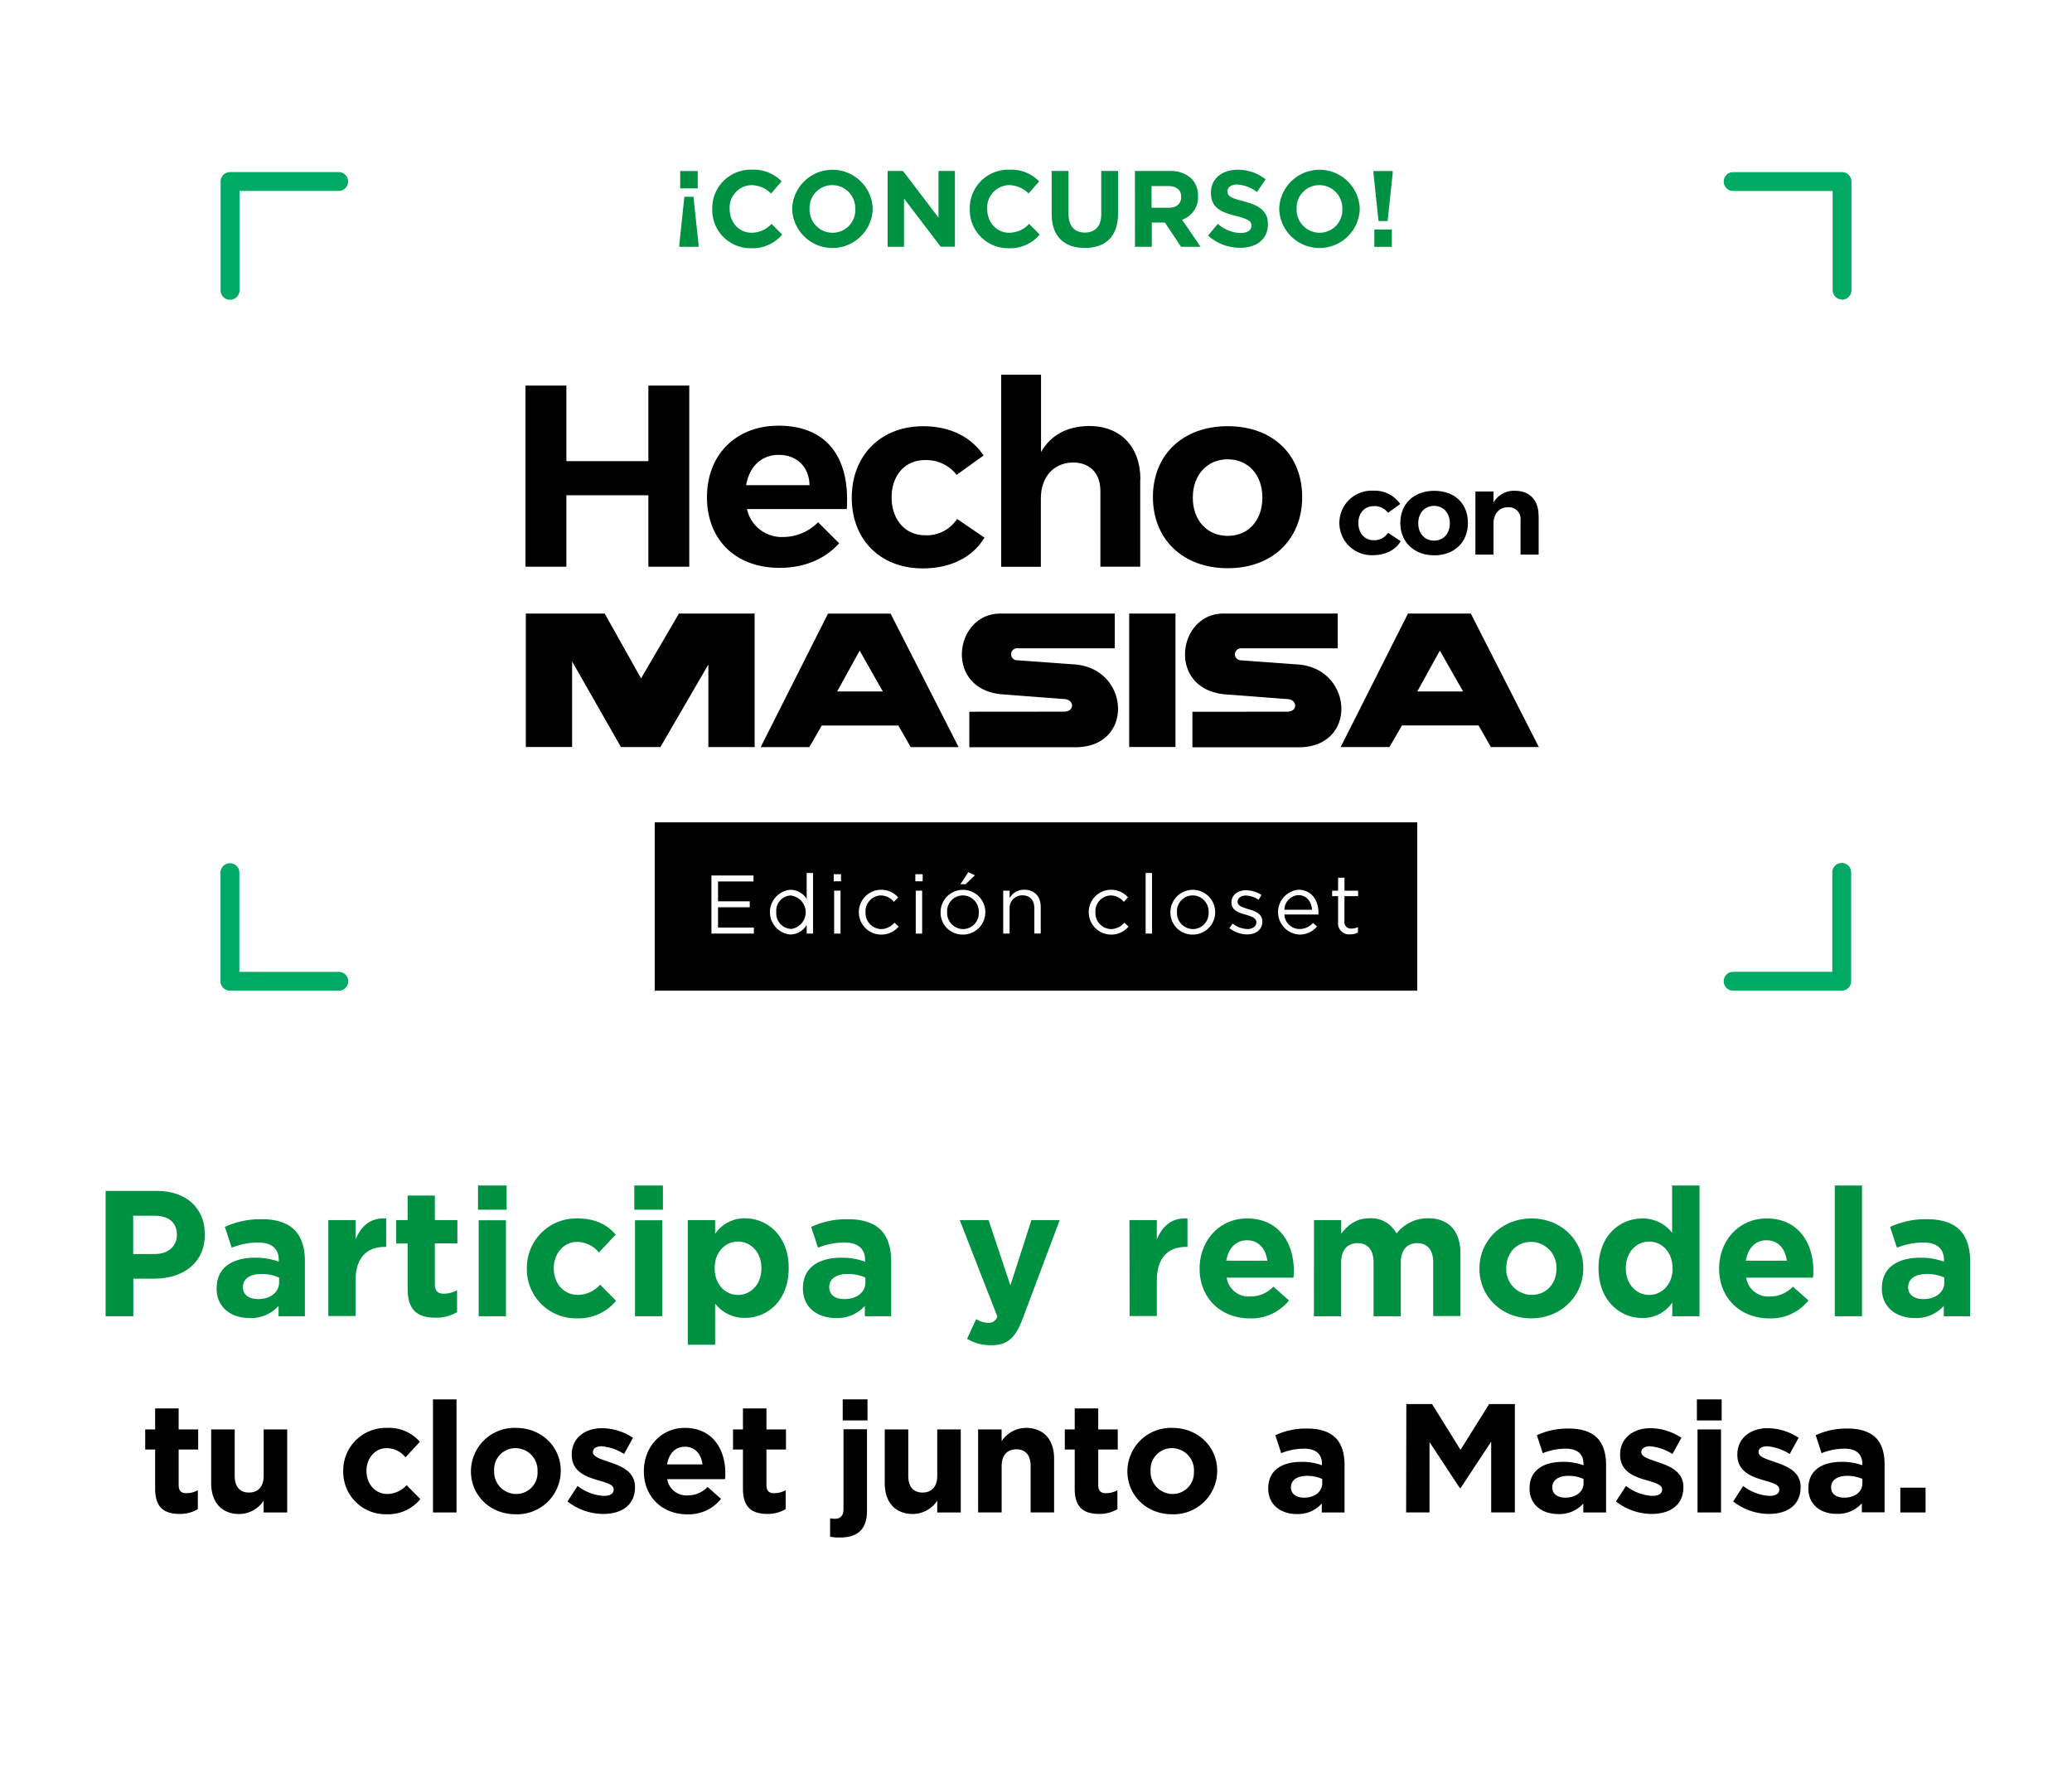 <svg xmlns="http://www.w3.org/2000/svg" viewBox="0 0 492.55 422.63"><defs><style>.cls-1{fill:#fff;}.cls-2{fill-rule:evenodd;}.cls-3{fill:#009042;}.cls-4{fill:#00a964;}</style></defs><title>Recurso 3</title><g id="Capa_2" data-name="Capa 2"><g id="Capa_1-2" data-name="Capa 1"><rect class="cls-1" width="492.55" height="422.63"/><polygon points="134.64 91.65 134.64 109.61 154.13 109.61 154.13 91.65 163.85 91.65 163.85 134.7 154.13 134.7 154.13 117.72 134.64 117.72 134.64 134.7 124.92 134.7 124.92 91.65 134.64 91.65"/><path d="M201.31,121H177.57a8.45,8.45,0,0,0,8.55,6.64,11.73,11.73,0,0,0,8.36-3.51l5,5c-3.32,3.69-8.18,5.84-14.14,5.84-10.58,0-17.28-6.77-17.28-16.79,0-10.21,7-17,17-17,11.62,0,17,7.69,16.24,19.74m-8.86-5.6c-.12-4.37-3-7.2-7.32-7.2-4.18,0-7,2.83-7.75,7.2Z"/><path d="M219.82,109.36c-4.61,0-7.87,3.57-7.87,8.86s3.26,9,7.87,9a8.58,8.58,0,0,0,7.69-3.87l6.52,4.43c-2.77,4.61-7.93,7.32-14.7,7.32-10,0-16.85-6.77-16.85-16.79s6.83-17,17-17c6.33,0,11.38,2.52,14.33,6.95l-6.4,4.61a9.13,9.13,0,0,0-7.56-3.51"/><path d="M271.05,113.91V134.7h-9.47v-18c0-4.18-2.46-6.77-6.52-6.77-4.74.06-7.63,3.63-7.63,8.49v16.3H238V89.07h9.47v18.39c2.34-4.12,6.27-6.15,11.44-6.21,7.44,0,12.18,4.92,12.18,12.67"/><path d="M309.55,118.15c0,10.09-7.13,16.91-17.71,16.91s-17.77-6.83-17.77-16.91,7.13-16.85,17.77-16.85,17.71,6.7,17.71,16.85m-26,.12c0,5.41,3.38,9.1,8.3,9.1s8.24-3.69,8.24-9.1-3.38-9.1-8.24-9.1-8.3,3.69-8.3,9.1"/><path class="cls-2" d="M204.36,154.65l5.51,9.71H199Zm-9,17.79h18.19l2.94,5.14h11.39l-16.17-31.73H196.83l-16,31.73h11.57ZM136,157.21v20.35h-11V145.84h18.75l8.64,15.41,9-15.41h18v31.73h-11V157.95l-11.4,19.62h-9.38Zm116.9,11.94h0c2.75,0,2.43-3,0-3L237.78,165c-13.42-1.55-10.85-19.16,0-19.16H265v8.25H241.91a1.43,1.43,0,1,0,0,2.85l13.74,1c13,1.15,14,19.67,0,19.67H230.42v-8.44Zm89.38-14.51,5.52,9.71H336.91Zm-9,17.79h18.2l2.94,5.14h11.39l-16.17-31.73H334.7l-16,31.73h11.59Zm-27.34-3.27h0c2.76,0,2.43-3,0-3L290.82,165c-13.42-1.56-10.84-19.17,0-19.17H318v8.26H295a1.43,1.43,0,1,0,0,2.86l13.74,1c13,1.15,14,19.67,0,19.67H283.46v-8.44Zm-37.51,8.4h11V145.84h-11Z"/><path d="M326.49,120.32c-2.1,0-3.58,1.62-3.58,4s1.48,4.08,3.58,4.08a3.9,3.9,0,0,0,3.49-1.76l3,2c-1.26,2.09-3.6,3.32-6.67,3.32a7.67,7.67,0,1,1,.05-15.33,7.48,7.48,0,0,1,6.51,3.16l-2.9,2.09a4.14,4.14,0,0,0-3.43-1.59"/><path d="M348.95,124.31c0,4.58-3.24,7.68-8,7.68s-8.07-3.1-8.07-7.68,3.24-7.65,8.07-7.65,8,3,8,7.65m-11.81.06c0,2.46,1.54,4.13,3.77,4.13s3.74-1.68,3.74-4.13-1.54-4.13-3.74-4.13-3.77,1.68-3.77,4.13"/><path d="M365.76,122.38v9.44h-4.3v-8.18a2.79,2.79,0,0,0-3-3.07c-2.15,0-3.43,1.65-3.43,3.85v7.4h-4.3v-15h4.3v2.63a5.61,5.61,0,0,1,5.2-2.79c3.35,0,5.5,2.23,5.5,5.75"/><path class="cls-3" d="M161.48,58.15l1.21-11.38h2.16l1.21,11.38v.51h-4.58Zm.21-17.5h4.17v4.12h-4.17Z"/><path class="cls-3" d="M169.31,49.7v-.05a9.16,9.16,0,0,1,9.4-9.32,9.3,9.3,0,0,1,7.1,2.78L183.29,46a6.65,6.65,0,0,0-4.61-2,5.34,5.34,0,0,0-5.23,5.61v.05c0,3.09,2.14,5.66,5.23,5.66a6.5,6.5,0,0,0,4.74-2.11l2.52,2.55A9.21,9.21,0,0,1,178.55,59,9.1,9.1,0,0,1,169.31,49.7Z"/><path class="cls-3" d="M188.31,49.7v-.05a9.58,9.58,0,0,1,19.15-.05v.05a9.58,9.58,0,0,1-19.15.05Zm15,0v-.05A5.47,5.47,0,0,0,197.86,44a5.39,5.39,0,0,0-5.41,5.61v.05a5.47,5.47,0,0,0,5.46,5.66A5.39,5.39,0,0,0,203.32,49.7Z"/><path class="cls-3" d="M211,40.64h3.66l8.44,11.09V40.64H227v18h-3.37L214.9,47.2V58.66H211Z"/><path class="cls-3" d="M230.53,49.7v-.05a9.16,9.16,0,0,1,9.4-9.32,9.3,9.3,0,0,1,7.1,2.78L244.51,46a6.65,6.65,0,0,0-4.61-2,5.34,5.34,0,0,0-5.23,5.61v.05c0,3.09,2.14,5.66,5.23,5.66a6.5,6.5,0,0,0,4.74-2.11l2.52,2.55A9.21,9.21,0,0,1,239.77,59,9.1,9.1,0,0,1,230.53,49.7Z"/><path class="cls-3" d="M250,50.94V40.64h4V50.83c0,2.93,1.47,4.45,3.89,4.45s3.89-1.47,3.89-4.32V40.64h4V50.81c0,5.46-3.06,8.13-7.9,8.13S250,56.24,250,50.94Z"/><path class="cls-3" d="M269.79,40.64H278a7.18,7.18,0,0,1,5.25,1.83,5.66,5.66,0,0,1,1.54,4.12v.05A5.6,5.6,0,0,1,281,52.22l4.4,6.44h-4.63l-3.86-5.77h-3.11v5.77h-4Zm8,8.75c1.93,0,3-1,3-2.55v-.05c0-1.7-1.18-2.57-3.11-2.57h-3.94v5.17Z"/><path class="cls-3" d="M287.17,56l2.34-2.81a8.27,8.27,0,0,0,5.38,2.19c1.62,0,2.6-.64,2.6-1.7v-.05c0-1-.62-1.52-3.63-2.29-3.63-.93-6-1.93-6-5.51v-.05c0-3.27,2.63-5.43,6.31-5.43a10.43,10.43,0,0,1,6.69,2.29l-2.06,3a8.45,8.45,0,0,0-4.68-1.78c-1.52,0-2.32.7-2.32,1.57v.05c0,1.18.77,1.57,3.89,2.37,3.66,1,5.71,2.27,5.71,5.41v.05c0,3.58-2.73,5.59-6.62,5.59A11.47,11.47,0,0,1,287.17,56Z"/><path class="cls-3" d="M304.09,49.7v-.05a9.58,9.58,0,0,1,19.15-.05v.05a9.58,9.58,0,0,1-19.15.05Zm15,0v-.05A5.47,5.47,0,0,0,313.64,44a5.39,5.39,0,0,0-5.41,5.61v.05a5.47,5.47,0,0,0,5.46,5.66A5.39,5.39,0,0,0,319.09,49.7Z"/><path class="cls-3" d="M326.49,41.16v-.51h4.58v.51l-1.21,11.38H327.7Zm.21,13.39h4.17v4.12h-4.17Z"/><rect x="155.64" y="195.46" width="181.27" height="40.01"/><path class="cls-1" d="M179.11,209.51h-8.42v4.72h7.54v1.42h-7.54v4.83h8.52v1.42H169.12V208.09h10Z"/><path class="cls-1" d="M191.76,221.9v-2.05a4.59,4.59,0,0,1-3.91,2.27,5.34,5.34,0,0,1,0-10.63,4.6,4.6,0,0,1,3.91,2.17V207.5h1.52v14.4Zm-3.63-9.06a3.61,3.61,0,0,0-3.59,3.95,3.68,3.68,0,0,0,3.59,4,4,4,0,0,0,0-7.91Z"/><path class="cls-1" d="M198.19,209.47v-1.68h1.74v1.68Zm.1,12.43V211.7h1.52v10.2Z"/><path class="cls-1" d="M209.42,222.14a5.33,5.33,0,1,1,4.08-8.84l-1,1.07a4.12,4.12,0,0,0-3.1-1.54,3.77,3.77,0,0,0-3.65,4,3.82,3.82,0,0,0,3.75,4,4.21,4.21,0,0,0,3.12-1.52l1,.91A5.25,5.25,0,0,1,209.42,222.14Z"/><path class="cls-1" d="M217.59,209.47v-1.68h1.74v1.68Zm.1,12.43V211.7h1.52v10.2Z"/><path class="cls-1" d="M228.88,222.14a5.23,5.23,0,0,1-5.29-5.31,5.32,5.32,0,1,1,5.29,5.31Zm0-9.31a3.75,3.75,0,0,0-3.73,4,3.83,3.83,0,0,0,3.77,4,3.76,3.76,0,0,0,3.75-3.95A3.85,3.85,0,0,0,228.88,212.82Zm-.57-2.66,1.87-2.86,1.58.73-2.23,2.13Z"/><path class="cls-1" d="M240,221.9h-1.52V211.7H240v1.78a3.86,3.86,0,0,1,3.49-2c2.47,0,3.91,1.66,3.91,4.08v6.33h-1.52v-6c0-1.89-1-3.08-2.82-3.08a3,3,0,0,0-3.06,3.2Z"/><path class="cls-1" d="M264.07,222.14a5.33,5.33,0,1,1,4.08-8.84l-1,1.07a4.12,4.12,0,0,0-3.1-1.54,3.77,3.77,0,0,0-3.65,4,3.82,3.82,0,0,0,3.75,4,4.21,4.21,0,0,0,3.12-1.52l1,.91A5.25,5.25,0,0,1,264.07,222.14Z"/><path class="cls-1" d="M272.34,221.9V207.5h1.52v14.4Z"/><path class="cls-1" d="M283.52,222.14a5.23,5.23,0,0,1-5.29-5.31,5.32,5.32,0,1,1,5.29,5.31Zm0-9.31a3.75,3.75,0,0,0-3.73,4,3.83,3.83,0,0,0,3.77,4,3.76,3.76,0,0,0,3.75-3.95A3.85,3.85,0,0,0,283.52,212.82Z"/><path class="cls-1" d="M296.47,222.1a7,7,0,0,1-4.22-1.5l.77-1.08a6,6,0,0,0,3.53,1.3c1.22,0,2.11-.63,2.11-1.62v0c0-1-1.2-1.42-2.55-1.8-1.6-.45-3.37-1-3.37-2.88v0c0-1.76,1.46-2.92,3.47-2.92a7,7,0,0,1,3.67,1.12l-.69,1.14a5.76,5.76,0,0,0-3-1c-1.2,0-2,.63-2,1.48v0c0,1,1.26,1.34,2.62,1.76,1.58.47,3.27,1.08,3.27,2.92v0C300.1,221,298.5,222.1,296.47,222.1Z"/><path class="cls-1" d="M308.9,220.81a4.22,4.22,0,0,0,3.22-1.44l.95.85a5.26,5.26,0,0,1-4.2,1.91,5.34,5.34,0,0,1-.2-10.65c3,0,4.75,2.41,4.75,5.41a4.07,4.07,0,0,1,0,.47h-8.09A3.57,3.57,0,0,0,308.9,220.81Zm3-4.58c-.16-1.85-1.22-3.47-3.26-3.47a3.52,3.52,0,0,0-3.31,3.47Z"/><path class="cls-1" d="M319.6,219a1.51,1.51,0,0,0,1.72,1.7,3.2,3.2,0,0,0,1.48-.35v1.3a3.83,3.83,0,0,1-1.83.43,2.6,2.6,0,0,1-2.88-2.88V213h-1.42V211.7h1.42v-3.08h1.52v3.08h3.24V213H319.6Z"/><path class="cls-3" d="M25.11,283.06H37.28c7.11,0,11.41,4.21,11.41,10.3v.09c0,6.89-5.36,10.47-12,10.47h-5v8.94H25.11Zm11.75,15c3.28,0,5.19-2,5.19-4.51v-.08c0-2.94-2-4.51-5.32-4.51H31.66v9.11Z"/><path class="cls-3" d="M51.5,306.3v-.08c0-5,3.79-7.28,9.19-7.28a16.21,16.21,0,0,1,5.58.94v-.38c0-2.68-1.66-4.17-4.89-4.17a16.78,16.78,0,0,0-6.3,1.23l-1.62-4.94a20.12,20.12,0,0,1,8.85-1.83c3.53,0,6.09.94,7.7,2.55s2.47,4.21,2.47,7.28v13.24H66.22v-2.47a8.77,8.77,0,0,1-6.89,2.89C55,313.28,51.5,310.81,51.5,306.3Zm14.85-1.49v-1.15a10,10,0,0,0-4.13-.85c-2.77,0-4.47,1.11-4.47,3.15V306c0,1.74,1.45,2.77,3.53,2.77C64.31,308.81,66.35,307.15,66.35,304.81Z"/><path class="cls-3" d="M78.05,290h6.47v4.6c1.32-3.15,3.45-5.19,7.28-5v6.77h-.34c-4.3,0-6.94,2.6-6.94,8v8.43H78.05Z"/><path class="cls-3" d="M96.9,306.38V295.57H94.18V290H96.9v-5.83h6.47V290h5.36v5.53h-5.36v9.75c0,1.49.64,2.21,2.09,2.21a6.59,6.59,0,0,0,3.19-.81v5.19a9.54,9.54,0,0,1-5.11,1.32C99.58,313.23,96.9,311.66,96.9,306.38Z"/><path class="cls-3" d="M113.63,281.78h6.81v5.75h-6.81Zm.17,8.26h6.47v22.81H113.8Z"/><path class="cls-3" d="M125.25,301.57v-.09a11.71,11.71,0,0,1,12-11.87c4.3,0,7,1.45,9.11,3.83l-4,4.26a6.66,6.66,0,0,0-5.19-2.51c-3.23,0-5.53,2.85-5.53,6.21v.08c0,3.49,2.26,6.3,5.79,6.3a7.22,7.22,0,0,0,5.23-2.43l3.79,3.83a11.49,11.49,0,0,1-9.32,4.17A11.65,11.65,0,0,1,125.25,301.57Z"/><path class="cls-3" d="M150.78,281.78h6.81v5.75h-6.81Zm.17,8.26h6.47v22.81h-6.47Z"/><path class="cls-3" d="M163.5,290H170v3.28a8.38,8.38,0,0,1,7.11-3.7c5.32,0,10.38,4.17,10.38,11.79v.08c0,7.62-5,11.79-10.38,11.79a8.76,8.76,0,0,1-7.11-3.4v9.79H163.5ZM181,301.49v-.08c0-3.79-2.55-6.3-5.58-6.3s-5.53,2.51-5.53,6.3v.08c0,3.79,2.51,6.3,5.53,6.3S181,305.32,181,301.49Z"/><path class="cls-3" d="M190.87,306.3v-.08c0-5,3.79-7.28,9.19-7.28a16.21,16.21,0,0,1,5.58.94v-.38c0-2.68-1.66-4.17-4.89-4.17a16.78,16.78,0,0,0-6.3,1.23l-1.62-4.94a20.12,20.12,0,0,1,8.85-1.83c3.53,0,6.09.94,7.7,2.55s2.47,4.21,2.47,7.28v13.24h-6.26v-2.47a8.77,8.77,0,0,1-6.89,2.89C194.4,313.28,190.87,310.81,190.87,306.3Zm14.85-1.49v-1.15a10,10,0,0,0-4.13-.85c-2.77,0-4.47,1.11-4.47,3.15V306c0,1.74,1.45,2.77,3.53,2.77C203.68,308.81,205.72,307.15,205.72,304.81Z"/><path class="cls-3" d="M229.89,318.21l2.17-4.68a5.88,5.88,0,0,0,2.77.89,2.16,2.16,0,0,0,2.26-1.49L228.15,290H235l5.19,15.53,5-15.53h6.72l-8.77,23.36c-1.74,4.64-3.62,6.38-7.49,6.38A10.71,10.71,0,0,1,229.89,318.21Z"/><path class="cls-3" d="M268.49,290H275v4.6c1.32-3.15,3.45-5.19,7.28-5v6.77h-.34c-4.3,0-6.94,2.6-6.94,8v8.43h-6.47Z"/><path class="cls-3" d="M285.17,301.57v-.09c0-6.51,4.64-11.87,11.28-11.87,7.62,0,11.11,5.92,11.11,12.38,0,.51,0,1.11-.09,1.7H291.6a5.29,5.29,0,0,0,5.58,4.47,7.48,7.48,0,0,0,5.53-2.34l3.7,3.28a11.41,11.41,0,0,1-9.32,4.26C290.24,313.36,285.17,308.55,285.17,301.57Zm16.09-1.92c-.38-2.89-2.09-4.85-4.81-4.85s-4.43,1.92-4.94,4.85Z"/><path class="cls-3" d="M312.36,290h6.47v3.23c1.49-1.92,3.45-3.66,6.72-3.66a6.83,6.83,0,0,1,6.43,3.62,9.39,9.39,0,0,1,7.49-3.62c4.81,0,7.7,2.89,7.7,8.38v14.85h-6.47V300.13c0-3.06-1.36-4.64-3.79-4.64s-3.92,1.57-3.92,4.64v12.72h-6.47V300.13c0-3.06-1.36-4.64-3.79-4.64s-3.92,1.57-3.92,4.64v12.72h-6.47Z"/><path class="cls-3" d="M351.69,301.57v-.09c0-6.55,5.28-11.87,12.38-11.87s12.3,5.23,12.3,11.79v.08c0,6.55-5.28,11.87-12.38,11.87S351.69,308.13,351.69,301.57Zm18.3,0v-.09a6.06,6.06,0,0,0-6-6.3c-3.7,0-5.92,2.85-5.92,6.21v.08a6.06,6.06,0,0,0,6,6.3C367.77,307.79,370,304.93,370,301.57Z"/><path class="cls-3" d="M380,301.49v-.08c0-7.62,5-11.79,10.38-11.79a8.76,8.76,0,0,1,7.11,3.4V281.78H404v31.07h-6.47v-3.28a8.38,8.38,0,0,1-7.11,3.7C385.09,313.28,380,309.1,380,301.49Zm17.58,0v-.08c0-3.79-2.51-6.3-5.53-6.3s-5.57,2.47-5.57,6.3v.08c0,3.79,2.55,6.3,5.57,6.3S397.61,305.27,397.61,301.49Z"/><path class="cls-3" d="M408.67,301.57v-.09c0-6.51,4.64-11.87,11.28-11.87,7.62,0,11.11,5.92,11.11,12.38,0,.51,0,1.11-.09,1.7H415.1a5.29,5.29,0,0,0,5.58,4.47,7.48,7.48,0,0,0,5.53-2.34l3.7,3.28a11.41,11.41,0,0,1-9.32,4.26C413.73,313.36,408.67,308.55,408.67,301.57Zm16.09-1.92c-.38-2.89-2.09-4.85-4.81-4.85s-4.43,1.92-4.94,4.85Z"/><path class="cls-3" d="M436.16,281.78h6.47v31.07h-6.47Z"/><path class="cls-3" d="M447.35,306.3v-.08c0-5,3.79-7.28,9.19-7.28a16.21,16.21,0,0,1,5.58.94v-.38c0-2.68-1.66-4.17-4.89-4.17a16.78,16.78,0,0,0-6.3,1.23l-1.62-4.94a20.12,20.12,0,0,1,8.85-1.83c3.53,0,6.09.94,7.7,2.55s2.47,4.21,2.47,7.28v13.24h-6.26v-2.47a8.77,8.77,0,0,1-6.89,2.89C450.88,313.28,447.35,310.81,447.35,306.3Zm14.85-1.49v-1.15a10,10,0,0,0-4.13-.85c-2.77,0-4.47,1.11-4.47,3.15V306c0,1.74,1.45,2.77,3.53,2.77C460.16,308.81,462.2,307.15,462.2,304.81Z"/><path d="M36.88,353.89v-9.35H34.52v-4.78h2.36v-5h5.59v5h4.64v4.78H42.47V353c0,1.29.55,1.91,1.8,1.91a5.69,5.69,0,0,0,2.76-.7v4.49a8.25,8.25,0,0,1-4.42,1.14C39.19,359.81,36.88,358.45,36.88,353.89Z"/><path d="M50.2,352.53V339.76h5.59v11c0,2.65,1.25,4,3.39,4s3.5-1.36,3.5-4v-11h5.59v19.73H62.67v-2.8a7,7,0,0,1-5.78,3.17C52.66,359.85,50.2,357.05,50.2,352.53Z"/><path d="M81.59,349.73v-.07a10.13,10.13,0,0,1,10.34-10.27,9.7,9.7,0,0,1,7.88,3.31l-3.42,3.68a5.76,5.76,0,0,0-4.49-2.17c-2.8,0-4.78,2.47-4.78,5.37v.07c0,3,2,5.45,5,5.45a6.25,6.25,0,0,0,4.53-2.1l3.28,3.31a9.93,9.93,0,0,1-8.06,3.61A10.07,10.07,0,0,1,81.59,349.73Z"/><path d="M102.93,332.62h5.59v26.87h-5.59Z"/><path d="M111.95,349.73v-.07a10.35,10.35,0,0,1,10.71-10.27c6.11,0,10.64,4.53,10.64,10.19v.07a10.35,10.35,0,0,1-10.71,10.27C116.48,359.93,111.95,355.4,111.95,349.73Zm15.83,0v-.07a5.24,5.24,0,0,0-5.19-5.45,5.05,5.05,0,0,0-5.12,5.37v.07a5.24,5.24,0,0,0,5.19,5.45A5.05,5.05,0,0,0,127.78,349.73Z"/><path d="M134.91,356.87l2.39-3.68a11.15,11.15,0,0,0,6.22,2.36c1.62,0,2.36-.59,2.36-1.47V354c0-1.21-1.91-1.62-4.08-2.28-2.76-.81-5.89-2.1-5.89-5.93v-.07c0-4,3.24-6.26,7.21-6.26a13.65,13.65,0,0,1,7.36,2.28l-2.13,3.86a11.69,11.69,0,0,0-5.34-1.84c-1.36,0-2.06.59-2.06,1.36v.07c0,1.1,1.88,1.62,4,2.36,2.76.92,6,2.25,6,5.85v.07c0,4.38-3.28,6.37-7.54,6.37A13.82,13.82,0,0,1,134.91,356.87Z"/><path d="M153.06,349.73v-.07c0-5.63,4-10.27,9.75-10.27,6.59,0,9.61,5.12,9.61,10.71,0,.44,0,1-.07,1.47H158.61a4.58,4.58,0,0,0,4.82,3.86,6.46,6.46,0,0,0,4.78-2l3.2,2.83a9.87,9.87,0,0,1-8.06,3.68C157.44,359.93,153.06,355.77,153.06,349.73ZM167,348.07c-.33-2.5-1.8-4.2-4.16-4.2s-3.83,1.66-4.27,4.2Z"/><path d="M176.61,353.89v-9.35h-2.36v-4.78h2.36v-5h5.59v5h4.64v4.78h-4.64V353c0,1.29.55,1.91,1.8,1.91a5.69,5.69,0,0,0,2.76-.7v4.49a8.25,8.25,0,0,1-4.42,1.14C178.93,359.81,176.61,358.45,176.61,353.89Z"/><path d="M197.33,365.26v-4.38a6.67,6.67,0,0,0,1.18.11c1.18,0,2-.63,2-2.28v-19h5.59v19.4c0,4.34-2.21,6.33-6.33,6.33A11.65,11.65,0,0,1,197.33,365.26Zm3-32.65h5.89v5h-5.89Z"/><path d="M210.32,352.53V339.76h5.59v11c0,2.65,1.25,4,3.39,4s3.5-1.36,3.5-4v-11h5.59v19.73H222.8v-2.8a7,7,0,0,1-5.78,3.17C212.79,359.85,210.32,357.05,210.32,352.53Z"/><path d="M232.51,339.76h5.59v2.8a7,7,0,0,1,5.78-3.17c4.23,0,6.7,2.8,6.7,7.32v12.77H245v-11c0-2.65-1.25-4-3.39-4s-3.5,1.36-3.5,4v11h-5.59Z"/><path d="M255.48,353.89v-9.35h-2.36v-4.78h2.36v-5h5.59v5h4.64v4.78h-4.64V353c0,1.29.55,1.91,1.8,1.91a5.69,5.69,0,0,0,2.76-.7v4.49a8.25,8.25,0,0,1-4.42,1.14C257.79,359.81,255.48,358.45,255.48,353.89Z"/><path d="M268,349.73v-.07a10.35,10.35,0,0,1,10.71-10.27c6.11,0,10.64,4.53,10.64,10.19v.07a10.35,10.35,0,0,1-10.71,10.27C272.52,359.93,268,355.4,268,349.73Zm15.83,0v-.07a5.24,5.24,0,0,0-5.19-5.45,5.05,5.05,0,0,0-5.12,5.37v.07a5.24,5.24,0,0,0,5.19,5.45A5.05,5.05,0,0,0,283.81,349.73Z"/><path d="M301.48,353.82v-.07c0-4.31,3.28-6.29,7.95-6.29a14,14,0,0,1,4.82.81v-.33c0-2.32-1.44-3.61-4.23-3.61a14.52,14.52,0,0,0-5.45,1.07l-1.4-4.27a17.4,17.4,0,0,1,7.66-1.58c3.05,0,5.26.81,6.66,2.21s2.13,3.64,2.13,6.29v11.45h-5.41v-2.13a7.58,7.58,0,0,1-6,2.5C304.53,359.85,301.48,357.72,301.48,353.82Zm12.84-1.29v-1a8.67,8.67,0,0,0-3.57-.74c-2.39,0-3.86,1-3.86,2.72v.07c0,1.51,1.25,2.39,3.05,2.39C312.56,356,314.32,354.55,314.32,352.53Z"/><path d="M334.31,333.72h6.11l6.77,10.89L354,333.72h6.11v25.76h-5.63V342.66l-7.25,11H347l-7.18-10.89v16.71h-5.56Z"/><path d="M363.6,353.82v-.07c0-4.31,3.28-6.29,8-6.29a14,14,0,0,1,4.82.81v-.33c0-2.32-1.44-3.61-4.23-3.61a14.52,14.52,0,0,0-5.45,1.07l-1.4-4.27a17.4,17.4,0,0,1,7.66-1.58c3.05,0,5.26.81,6.66,2.21s2.13,3.64,2.13,6.29v11.45h-5.41v-2.13a7.58,7.58,0,0,1-6,2.5C366.65,359.85,363.6,357.72,363.6,353.82Zm12.84-1.29v-1a8.67,8.67,0,0,0-3.57-.74c-2.39,0-3.86,1-3.86,2.72v.07c0,1.51,1.25,2.39,3.05,2.39C374.68,356,376.44,354.55,376.44,352.53Z"/><path d="M384.14,356.87l2.39-3.68a11.15,11.15,0,0,0,6.22,2.36c1.62,0,2.36-.59,2.36-1.47V354c0-1.21-1.91-1.62-4.09-2.28-2.76-.81-5.89-2.1-5.89-5.93v-.07c0-4,3.24-6.26,7.21-6.26a13.65,13.65,0,0,1,7.36,2.28l-2.13,3.86a11.69,11.69,0,0,0-5.34-1.84c-1.36,0-2.06.59-2.06,1.36v.07c0,1.1,1.88,1.62,4,2.36,2.76.92,6,2.25,6,5.85v.07c0,4.38-3.28,6.37-7.54,6.37A13.82,13.82,0,0,1,384.14,356.87Z"/><path d="M403.38,332.62h5.89v5h-5.89Zm.15,7.14h5.59v19.73h-5.59Z"/><path d="M412,356.87l2.39-3.68a11.15,11.15,0,0,0,6.22,2.36c1.62,0,2.36-.59,2.36-1.47V354c0-1.21-1.91-1.62-4.08-2.28-2.76-.81-5.89-2.1-5.89-5.93v-.07c0-4,3.24-6.26,7.21-6.26a13.65,13.65,0,0,1,7.36,2.28l-2.13,3.86a11.69,11.69,0,0,0-5.34-1.84c-1.36,0-2.06.59-2.06,1.36v.07c0,1.1,1.88,1.62,4,2.36,2.76.92,6,2.25,6,5.85v.07c0,4.38-3.28,6.37-7.54,6.37A13.82,13.82,0,0,1,412,356.87Z"/><path d="M429.88,353.82v-.07c0-4.31,3.28-6.29,8-6.29a14,14,0,0,1,4.82.81v-.33c0-2.32-1.44-3.61-4.23-3.61a14.52,14.52,0,0,0-5.45,1.07l-1.4-4.27a17.4,17.4,0,0,1,7.66-1.58c3.05,0,5.26.81,6.66,2.21S448,345.39,448,348v11.45h-5.41v-2.13a7.58,7.58,0,0,1-6,2.5C432.93,359.85,429.88,357.72,429.88,353.82Zm12.84-1.29v-1a8.67,8.67,0,0,0-3.57-.74c-2.39,0-3.86,1-3.86,2.72v.07c0,1.51,1.25,2.39,3.05,2.39C441,356,442.72,354.55,442.72,352.53Z"/><path d="M451.74,353.6h6v5.89h-6Z"/><path class="cls-4" d="M80.54,235.47H54.66a2.24,2.24,0,0,1-2.24-2.24V207.42a2.24,2.24,0,1,1,4.48,0V231H80.54a2.24,2.24,0,1,1,0,4.48"/><path class="cls-4" d="M54.7,71.26A2.24,2.24,0,0,1,52.45,69V43.14A2.24,2.24,0,0,1,54.7,40.9H80.51a2.24,2.24,0,0,1,0,4.48H56.94V69a2.24,2.24,0,0,1-2.24,2.24"/><path class="cls-4" d="M437.89,71.19A2.24,2.24,0,0,1,435.65,69V45.39H412a2.24,2.24,0,0,1,0-4.48h25.88a2.24,2.24,0,0,1,2.24,2.24V69a2.24,2.24,0,0,1-2.24,2.24"/><path class="cls-4" d="M437.85,235.47H412a2.24,2.24,0,1,1,0-4.48h23.57V207.35a2.24,2.24,0,0,1,4.48,0v25.88a2.24,2.24,0,0,1-2.24,2.24"/></g></g></svg>